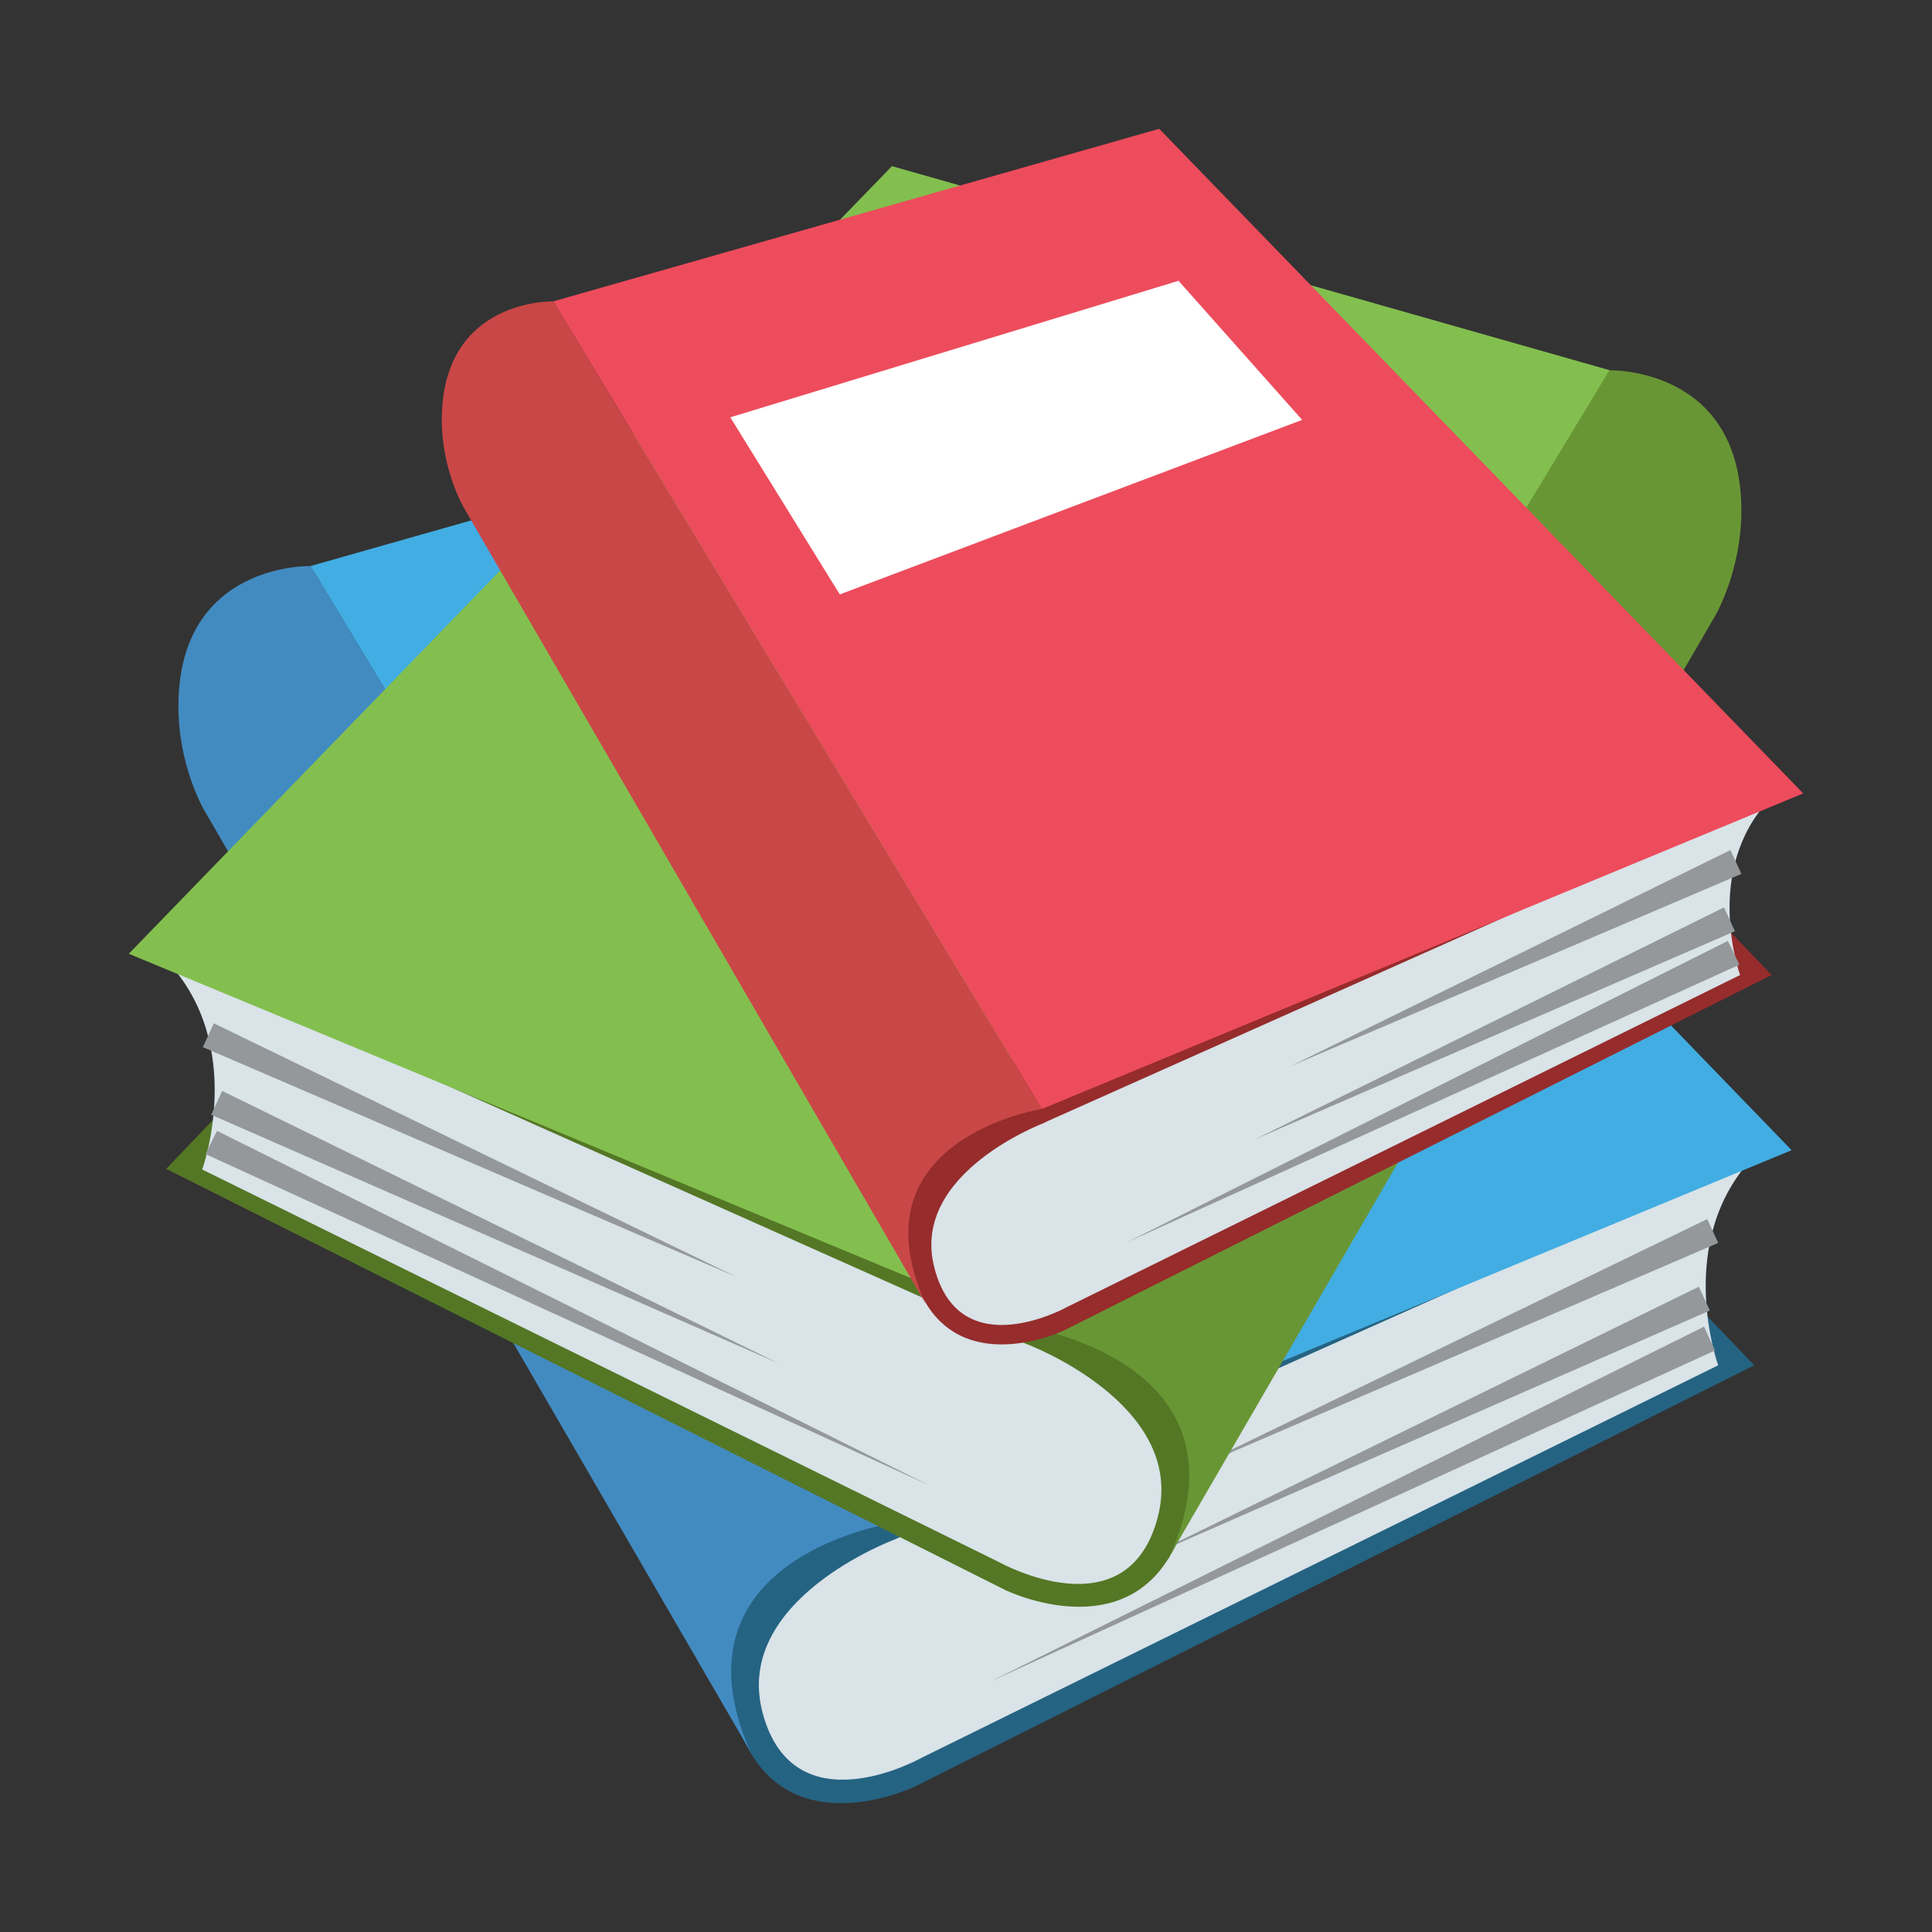 <?xml version="1.0" encoding="UTF-8"?><svg id="b" xmlns="http://www.w3.org/2000/svg" viewBox="0 0 30 30"><rect x="0" y="0" width="30" height="30" fill="#333333" stroke="none"/><g id="c"><path d="m24.29,18.12l2.95,3.08-13.03,6.54s-1.73.84-2.54-.5c-3.21-5.28,12.62-9.13,12.62-9.13Z" fill="#256382" stroke-width="0"/><path d="m13.88,23.91s-2.5.93-2.04,2.68c.48,1.82,2.46.71,2.46.71l12.38-6.1s-.7-1.93.56-3.25l-13.36,5.96Z" fill="#d9e3e8" stroke-width="0"/><polygon points="15.98 5.62 27.82 17.86 13.82 23.66 4.82 8.79 15.98 5.62" fill="#42ade2" stroke-width="0"/><polygon points="26.68 19.3 18.38 22.87 26.51 18.93 26.68 19.3" fill="#94989b" stroke-width="0"/><polygon points="26.55 20.35 17.74 24.21 26.38 19.98 26.55 20.35" fill="#94989b" stroke-width="0"/><polygon points="26.63 20.97 15.38 26.11 26.46 20.6 26.63 20.97" fill="#94989b" stroke-width="0"/><path d="m11.67,27.24c-1.37-3.03,2.15-3.58,2.15-3.58L4.82,8.79s-2.05-.06-2.05,2.18c0,.93.4,1.61.4,1.61l8.5,14.65Z" fill="#428bc1" stroke-width="0"/><path d="m5.53,15.07l-2.95,3.08,13.03,6.54s1.72.84,2.54-.5c3.21-5.28-12.62-9.13-12.62-9.13Z" fill="#547725" stroke-width="0"/><path d="m15.94,20.87s2.49.93,2.04,2.68c-.47,1.82-2.46.71-2.46.71l-12.38-6.1s.7-1.93-.56-3.25l13.36,5.96Z" fill="#d9e3e8" stroke-width="0"/><polygon points="13.85 2.58 2 14.81 16.01 20.62 25 5.75 13.85 2.58" fill="#83bf4f" stroke-width="0"/><polygon points="3.32 15.89 11.44 19.83 3.15 16.26 3.32 15.89" fill="#94989b" stroke-width="0"/><polygon points="3.45 16.94 12.09 21.17 3.28 17.31 3.45 16.94" fill="#94989b" stroke-width="0"/><polygon points="3.37 17.56 14.44 23.07 3.19 17.92 3.37 17.56" fill="#94989b" stroke-width="0"/><path d="m18.15,24.2c1.37-3.03-2.15-3.58-2.15-3.58l8.99-14.87s2.05-.06,2.05,2.18c0,.93-.4,1.62-.4,1.62l-8.5,14.65Z" fill="#699635" stroke-width="0"/><path d="m25.02,12.54l2.49,2.6-10.99,5.52s-1.46.7-2.14-.42c-2.71-4.45,10.65-7.7,10.65-7.7Z" fill="#962c2c" stroke-width="0"/><path d="m16.23,17.43s-2.11.78-1.72,2.26c.4,1.54,2.07.6,2.07.6l10.44-5.15s-.59-1.63.47-2.74l-11.27,5.03Z" fill="#d9e3e8" stroke-width="0"/><polygon points="18 2 28 12.32 16.18 17.22 8.59 4.68 18 2" fill="#ed4c5c" stroke-width="0"/><polygon points="18.3 4.36 20.22 6.52 13.04 9.23 11.34 6.48 18.3 4.36" fill="#fff" stroke-width="0"/><polygon points="27.04 13.57 20.03 16.56 26.87 13.2 27.04 13.57" fill="#94989b" stroke-width="0"/><polygon points="26.94 14.46 19.49 17.69 26.77 14.09 26.94 14.46" fill="#94989b" stroke-width="0"/><polygon points="27.01 14.98 17.5 19.29 26.83 14.61 27.01 14.98" fill="#94989b" stroke-width="0"/><path d="m14.37,20.24c-1.15-2.56,1.81-3.02,1.81-3.02l-7.59-12.54s-1.73-.05-1.73,1.84c0,.78.34,1.36.34,1.36l7.17,12.36Z" fill="#c94747" stroke-width="0"/><rect width="30" height="30" fill="none" stroke-width="0"/></g></svg>